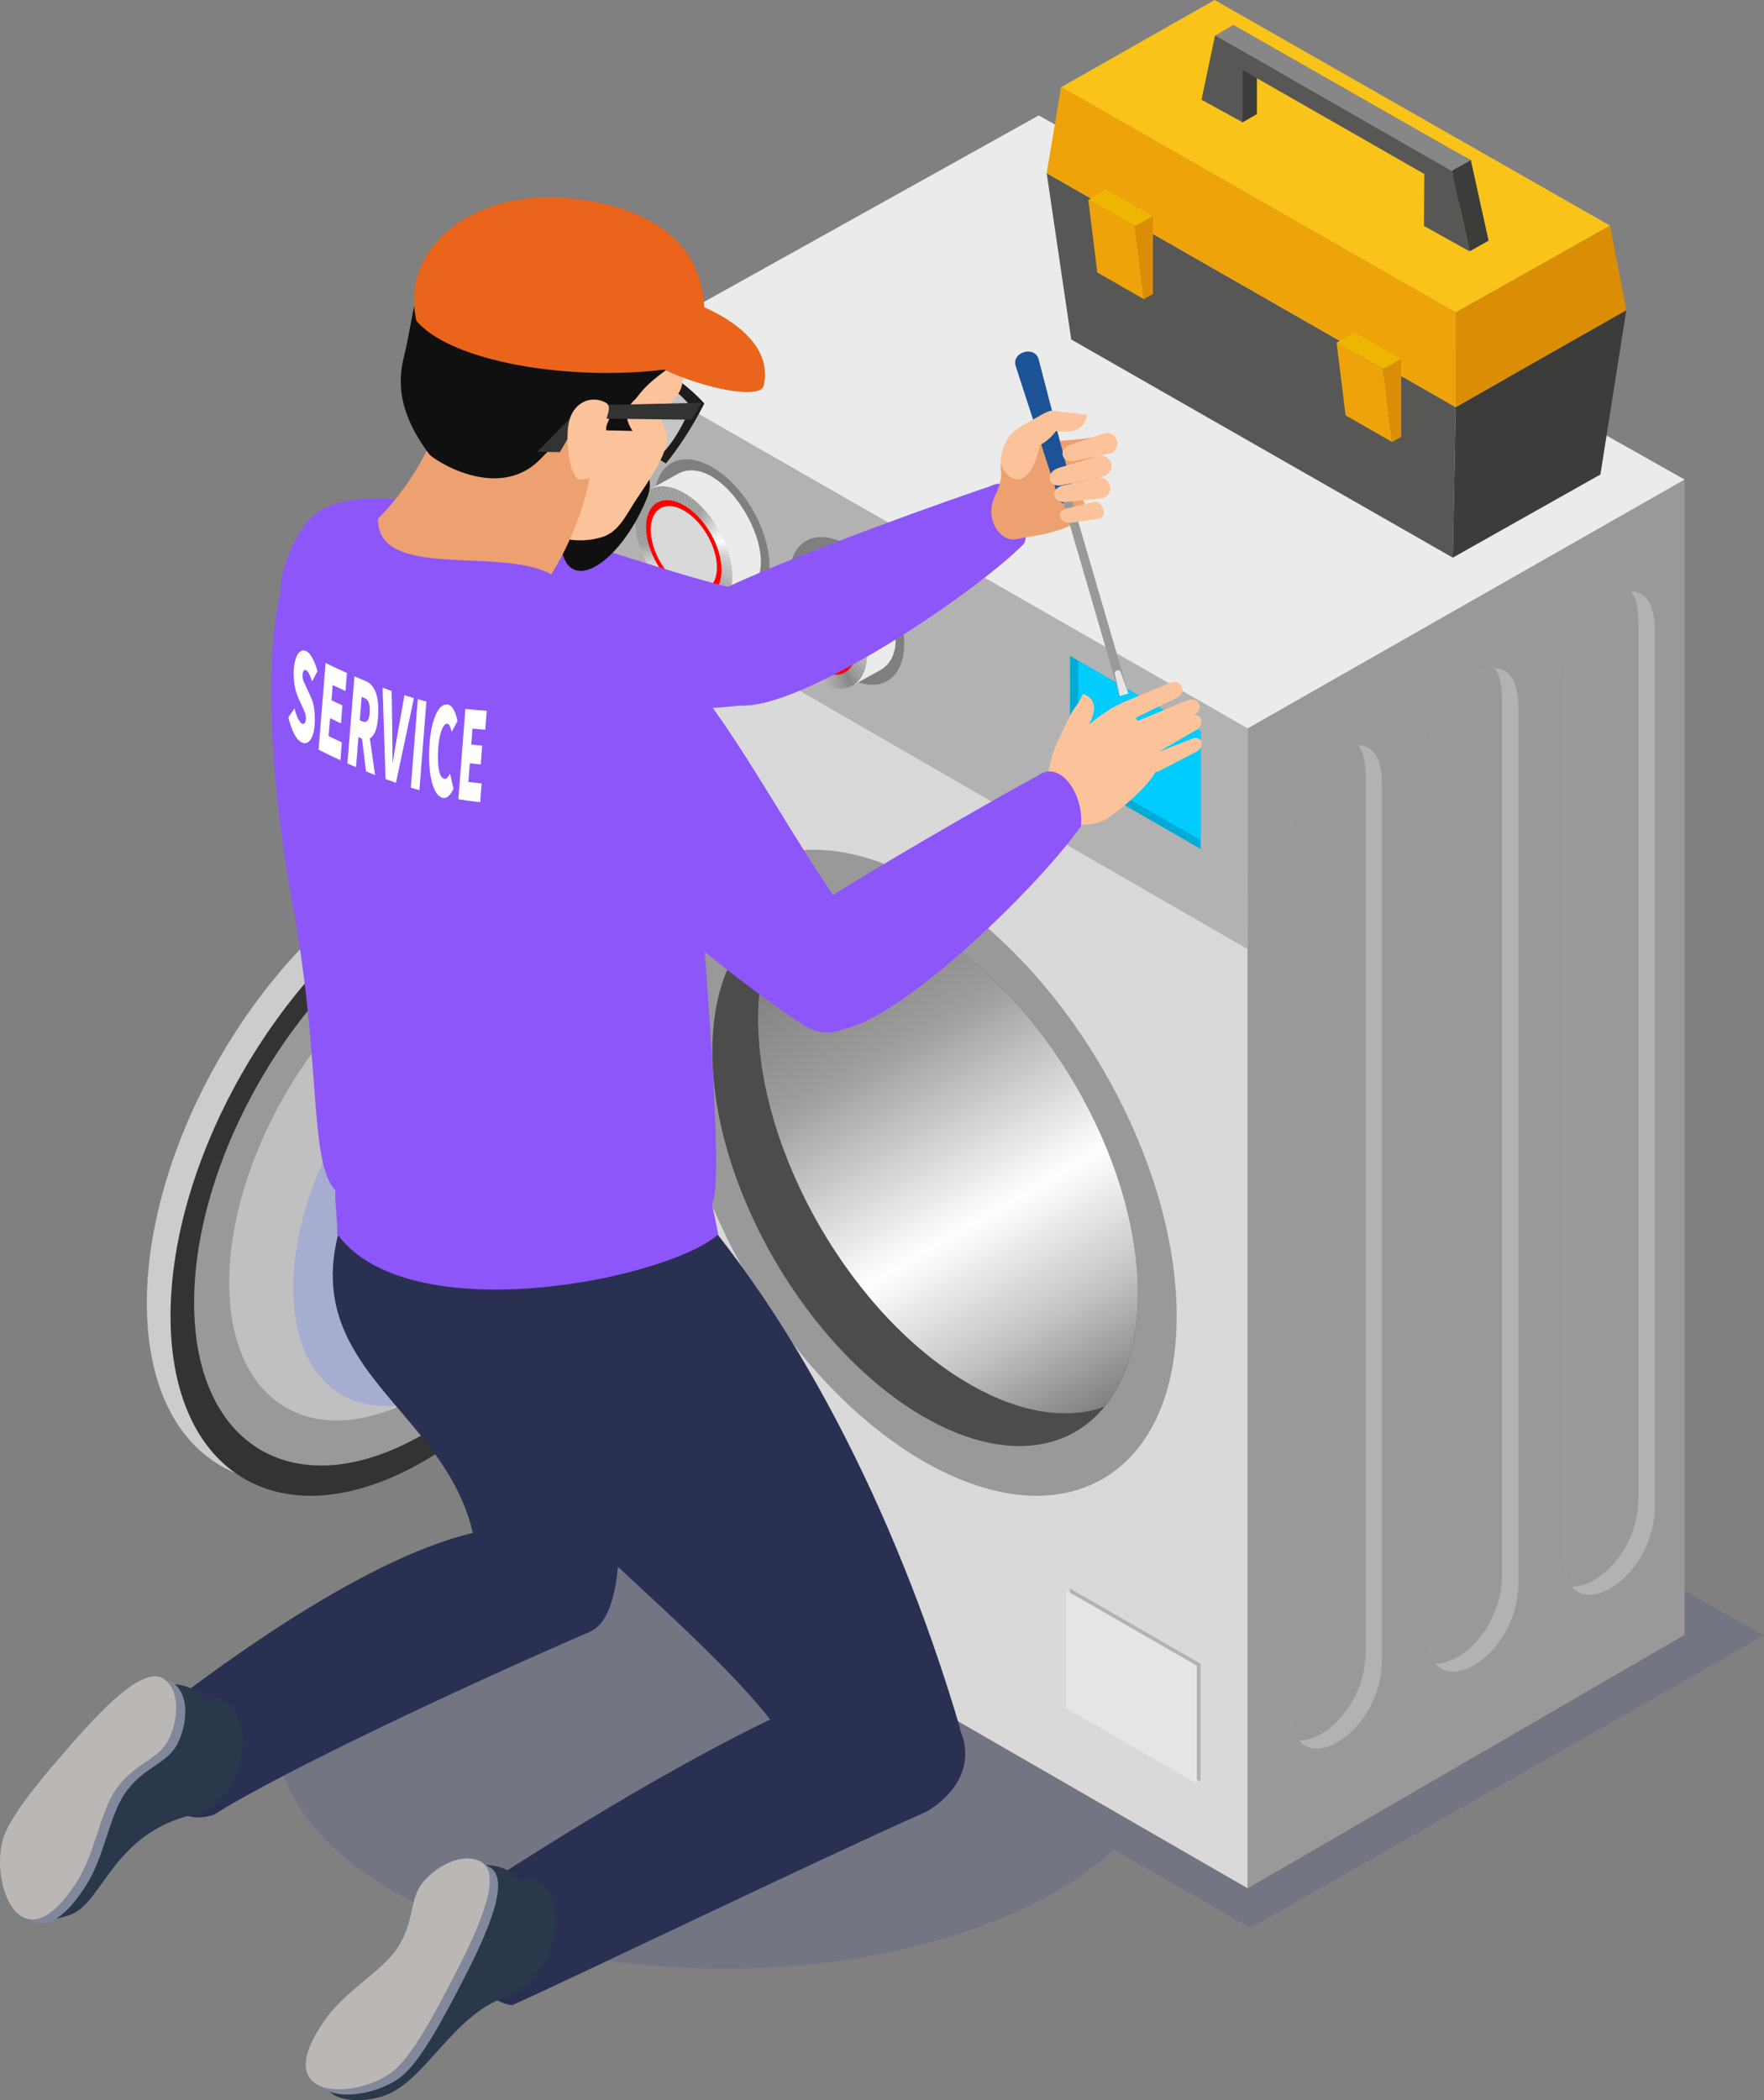 <?xml version="1.0" encoding="UTF-8"?> <svg xmlns="http://www.w3.org/2000/svg" xmlns:xlink="http://www.w3.org/1999/xlink" viewBox="0 0 2117.91 2520.49"><rect x="0" y="0" width="2117.91" height="2520.49" fill="#808080" stroke="none"/><defs><style>.cls-1{fill:#cecccc;}.cls-1,.cls-2,.cls-3,.cls-4,.cls-5,.cls-6,.cls-7,.cls-8,.cls-9,.cls-10,.cls-11,.cls-12,.cls-13,.cls-14,.cls-15,.cls-16,.cls-17,.cls-18,.cls-19,.cls-20,.cls-21,.cls-22,.cls-23,.cls-24,.cls-25,.cls-26,.cls-27,.cls-28,.cls-29,.cls-30,.cls-31,.cls-32,.cls-33,.cls-34,.cls-35,.cls-36,.cls-37,.cls-38,.cls-39,.cls-40,.cls-41,.cls-42,.cls-43,.cls-44,.cls-45,.cls-46,.cls-47,.cls-48,.cls-49,.cls-50,.cls-51,.cls-52,.cls-53,.cls-54,.cls-55,.cls-56,.cls-57,.cls-58,.cls-59,.cls-60,.cls-61,.cls-62,.cls-63,.cls-64,.cls-65,.cls-66,.cls-67,.cls-68{fill-rule:evenodd;}.cls-2{fill:#b6b6b7;}.cls-3{fill:#c4c4c5;}.cls-4{fill:#c6c6c6;}.cls-5{fill:#8d56f9;}.cls-6{fill:#575756;}.cls-7{fill:#ea651b;}.cls-8{fill:#b7b6b6;}.cls-69,.cls-10{fill:#fff;}.cls-9{fill:#aeaeae;}.cls-10,.cls-63{opacity:.5;}.cls-11{fill:url(#GradientFill_2);}.cls-12{fill:#f5f4f4;}.cls-13{fill:#e5e5e5;}.cls-14{fill:#e3e3e3;}.cls-15{fill:#c2c2c2;}.cls-16{fill:#cbcacb;}.cls-17{fill:#9d9d9c;}.cls-70{isolation:isolate;}.cls-18{fill:#8e8e8e;}.cls-19{fill:#fbfafa;}.cls-20{fill:#81889c;}.cls-21{fill:#bbb;}.cls-22{fill:#00abd6;}.cls-23{fill:#a1a1a1;}.cls-24{fill:#0cf;}.cls-25{fill:#2b374a;}.cls-26{fill:#2a3051;}.cls-71{clip-path:url(#clippath-1);}.cls-27{fill:#7f7f7f;}.cls-28{fill:#c8c7c7;}.cls-29{fill:#b2b2b2;}.cls-30{fill:#111010;}.cls-31{fill:#9f9e9f;}.cls-32{fill:#eda070;}.cls-33{fill:red;}.cls-34{fill:#f6f6f6;}.cls-35{fill:#3c3c3b;}.cls-36{fill:#d9d9d9;}.cls-37{fill:#1c5396;}.cls-38{fill:#bbb7b5;}.cls-39{fill:#efa30a;}.cls-40{fill:#cacaca;}.cls-72{clip-path:url(#clippath);}.cls-41{fill:#db8e05;}.cls-73{clip-rule:evenodd;fill:none;}.cls-42{fill:#ecebec;}.cls-43{fill:#d6d6d6;}.cls-44{fill:#fbfbfb;}.cls-45{fill:#11268e;mix-blend-mode:multiply;opacity:.12;}.cls-46{fill:#a8a8a7;}.cls-47{fill:#878787;}.cls-48{fill:#dedede;}.cls-49{fill:#333;}.cls-50{fill:#e3e2e3;}.cls-51{fill:#edb600;}.cls-52{fill:#bdbcbc;}.cls-53{fill:#a4a4a5;}.cls-54{fill:#fcc39a;}.cls-55{fill:#b0b0b0;}.cls-56{fill:#979797;}.cls-57{fill:#aaaaab;}.cls-58{fill:#d0d0d0;}.cls-59{fill:#4c4c4c;}.cls-60{fill:#f0f0f0;}.cls-61{fill:#dddada;}.cls-62{fill:#d4d3d4;}.cls-63{fill:#8d9be2;}.cls-64{fill:#999;}.cls-74{fill:#1d1d1b;}.cls-65{fill:#ebebeb;}.cls-66{fill:#f9c319;}.cls-67{fill:#ccc;}.cls-68{fill:#bebebf;}</style><linearGradient id="GradientFill_2" x1="1331.72" y1="1723.01" x2="944.72" y2="1052.71" gradientTransform="matrix(1, 0, 0, 1, 0, 0)" gradientUnits="userSpaceOnUse"><stop offset="0" stop-color="#706f6f"></stop><stop offset=".21" stop-color="#c6c6c6"></stop><stop offset=".39" stop-color="#fff"></stop><stop offset=".69" stop-color="#9d9d9c"></stop><stop offset="1" stop-color="#706f6f"></stop></linearGradient><clipPath id="clippath"><path class="cls-73" d="M820.99,591.4c32.18,18.33,58.27,63.19,58.27,100.18s-26.09,52.15-58.27,33.82c-32.16-18.32-58.24-63.18-58.24-100.19s26.08-52.13,58.24-33.81Z"></path></clipPath><clipPath id="clippath-1"><path class="cls-73" d="M982.83,684.68c32.17,18.32,58.26,63.19,58.26,100.18s-26.09,52.15-58.26,33.82c-32.16-18.32-58.25-63.18-58.25-100.19s26.09-52.13,58.25-33.81Z"></path></clipPath></defs><g class="cls-70"><g id="Layer_2"><g id="Layer_1-2"><g><path class="cls-45" d="M2117.91,1962.8l-911.01-513.43-616.02,342.98,45.65,26.15c-180.95,46.21-305.86,144.38-305.86,257.99,0,158.03,241.71,286.18,539.74,286.18,199.46,0,373.56-57.45,466.99-142.79l163.99,93.92,616.52-351Z"></path><g><polygon class="cls-36" points="723.25 430.69 1498.24 874.33 1498.28 2266.43 723.25 1819.62 723.25 430.69"></polygon><polygon class="cls-64" points="2022.57 575.66 1497.76 874.4 1497.76 2266.43 2022.57 1962.09 2022.57 575.66"></polygon><polygon class="cls-65" points="722.85 430.47 1497.86 874.32 2022.64 575.56 1247.2 138.53 722.85 430.47"></polygon><polygon class="cls-29" points="723.25 430.69 1498.24 874.33 1498.28 1139.34 723.25 692.52 723.25 430.69"></polygon><path class="cls-64" d="M1110.72,1060.16c166.81,95.02,302.05,327.59,302.05,519.33s-135.23,270.36-302.05,175.34c-166.71-94.96-301.94-327.53-301.94-519.39s135.23-270.24,301.94-175.28Z"></path><path class="cls-59" d="M1110.72,1113.63c141.14,80.39,255.55,277.17,255.55,439.39s-114.41,228.75-255.55,148.34c-141.05-80.34-255.46-277.11-255.46-439.44s114.41-228.64,255.46-148.3Z"></path><path class="cls-10" d="M506.79,1113.63c-141.14,80.39-255.55,277.17-255.55,439.39s114.41,228.75,255.55,148.34c141.05-80.34,255.46-277.11,255.46-439.44s-114.41-228.64-255.46-148.3Z"></path><path class="cls-67" d="M478.36,1044.45l-.06,.03c-166.79,95.06-301.99,327.59-301.99,519.3s135.2,270.35,301.99,175.38l.06-.03c166.71-94.96,301.93-327.53,301.93-519.4s-135.22-270.23-301.93-175.27Zm0,641.21l-.05,.02c-141.11,80.36-255.5,13.94-255.5-148.38s114.39-358.93,255.5-439.35l.05-.03c141.04-80.34,255.45-13.92,255.45,148.3s-114.41,359.1-255.45,439.44Z"></path><path class="cls-49" d="M506.81,1060.15l-.06,.03c-166.8,95.05-302,327.59-302,519.29s135.2,270.36,302,175.39l.06-.03c166.7-94.97,301.93-327.54,301.93-519.4s-135.23-270.23-301.93-175.28Zm-.02,641.2l-.04,.03c-141.11,80.35-255.51,13.94-255.51-148.38s114.4-358.94,255.51-439.36l.04-.02c141.04-80.34,255.46-13.92,255.46,148.3s-114.42,359.1-255.46,439.43Z"></path><path class="cls-64" d="M506.8,1092.7l-.05,.03c-151.16,86.14-273.7,296.88-273.7,470.63s122.54,245.02,273.7,158.95l.05-.02c151.09-86.07,273.64-296.85,273.64-470.74s-122.55-244.91-273.64-158.85Zm-.01,581.13l-.04,.02c-127.89,72.83-231.57,12.63-231.57-134.48s103.67-325.31,231.57-398.18l.04-.02c127.83-72.81,231.52-12.62,231.52,134.4s-103.7,325.46-231.52,398.27Z"></path><path class="cls-63" d="M550.83,1203.64c-109.8,62.55-198.8,215.61-198.8,341.81s89,177.95,198.8,115.41c109.72-62.5,198.73-215.57,198.73-341.85s-89.01-177.87-198.73-115.36Z"></path><path class="cls-11" d="M1326.16,1688.27c-43.88,15.81-99.7,8.46-160.52-26.18-141.05-80.33-255.45-277.11-255.45-439.43,0-58.17,14.74-104.03,40.1-135.22,43.86-15.79,99.65-8.43,160.42,26.19,141.14,80.39,255.56,277.17,255.56,439.38,0,58.21-14.74,104.07-40.12,135.27Z"></path><path class="cls-22" d="M1284.74,787.26l-.02,141.29,156.67,90.28v-141.44c-14.13-8.11-140.86-81.06-156.65-90.13Z"></path><polygon class="cls-24" points="1294.55 792.89 1294.54 923.65 1441.39 1008.27 1441.39 877.39 1294.55 792.89"></polygon><g><path class="cls-29" d="M1659.13,939.93V1992.63c0,91.56-108.85,151.67-108.85,61.18V1007.07c0-92.07,108.85-163.03,108.85-67.14Z"></path><path class="cls-64" d="M1639.52,930.11V1982.81c0,60.59-47.66,107.36-79.9,105.87-5.78-7.23-9.34-18.58-9.34-34.88V1007.07c0-61.21,48.12-113.05,80.37-112.77,5.53,7.34,8.88,18.99,8.88,35.81Z"></path></g><g><path class="cls-29" d="M1822.93,847.64V1900.35c0,91.56-108.87,151.67-108.87,61.17V914.78c0-92.07,108.87-163.02,108.87-67.14Z"></path><path class="cls-64" d="M1803.31,837.83V1890.52c0,60.59-47.66,107.36-79.9,105.88-5.78-7.23-9.35-18.59-9.35-34.89V914.78c0-61.21,48.12-113.04,80.37-112.76,5.53,7.34,8.88,18.98,8.88,35.8Z"></path></g><g><path class="cls-29" d="M1986.72,755.36V1808.06c0,91.56-108.87,151.67-108.87,61.17V822.49c0-92.07,108.87-163.02,108.87-67.13Z"></path><path class="cls-64" d="M1967.1,745.54V1798.24c0,60.59-47.66,107.37-79.91,105.88-5.78-7.23-9.34-18.59-9.34-34.88V822.49c0-61.2,48.12-113.03,80.37-112.76,5.53,7.34,8.88,18.98,8.88,35.81Z"></path></g><path class="cls-29" d="M1284.74,1906.49l-.02,141.29,156.67,90.28v-141.44c-14.13-8.12-140.86-81.06-156.65-90.13Z"></path><path class="cls-13" d="M1280.33,1908.95l-.02,141.3,156.67,90.27v-141.44c-14.13-8.11-140.86-81.06-156.65-90.13Z"></path><g><path class="cls-27" d="M854.72,560.49c38.15,21.73,69.08,74.93,69.08,118.78s-30.93,61.84-69.08,40.1c-38.13-21.72-69.06-74.91-69.06-118.79s30.93-61.81,69.06-40.09Z"></path><path class="cls-65" d="M780.03,587.44l84.16,140.52,30.75-16.9c56.18-31.78-27.76-175.31-82.73-141.45l-32.18,17.83Z"></path><g class="cls-72"><polygon class="cls-17" points="821 658.41 776.05 574.44 770.77 577.5 821 658.41"></polygon><polygon class="cls-47" points="821 658.41 865.95 742.37 871.24 739.32 821 658.41"></polygon><polygon class="cls-17" points="821 658.41 770.77 577.5 765.68 580.88 821 658.41"></polygon><polygon class="cls-18" points="821 658.41 871.24 739.32 876.32 735.93 821 658.41"></polygon><polygon class="cls-17" points="821 658.41 765.68 580.88 760.83 584.59 821 658.41"></polygon><polygon class="cls-56" points="821 658.41 876.32 735.93 881.17 732.23 821 658.41"></polygon><polygon class="cls-17" points="821 658.41 760.83 584.59 756.23 588.6 821 658.41"></polygon><polygon class="cls-31" points="821 658.41 881.17 732.23 885.78 728.22 821 658.41"></polygon><polygon class="cls-17" points="821 658.41 756.23 588.6 751.89 592.89 821 658.41"></polygon><polygon class="cls-53" points="821 658.41 885.78 728.22 890.11 723.93 821 658.41"></polygon><polygon class="cls-17" points="821 658.41 751.89 592.89 747.83 597.45 821 658.41"></polygon><polygon class="cls-57" points="821 658.41 890.11 723.93 894.17 719.36 821 658.41"></polygon><polygon class="cls-17" points="821 658.41 747.83 597.45 744.08 602.26 821 658.41"></polygon><polygon class="cls-55" points="821 658.41 894.17 719.36 897.92 714.55 821 658.41"></polygon><polygon class="cls-17" points="821 658.41 744.08 602.26 740.64 607.31 821 658.41"></polygon><polygon class="cls-2" points="821 658.41 897.92 714.55 901.37 709.51 821 658.41"></polygon><polygon class="cls-17" points="821 658.41 740.64 607.31 737.53 612.56 821 658.41"></polygon><polygon class="cls-21" points="821 658.41 901.37 709.51 904.48 704.25 821 658.41"></polygon><polygon class="cls-17" points="821 658.41 737.53 612.56 734.76 618.01 821 658.41"></polygon><polygon class="cls-68" points="821 658.41 904.48 704.25 907.24 698.81 821 658.41"></polygon><polygon class="cls-17" points="821 658.41 734.76 618.01 732.35 623.61 821 658.41"></polygon><polygon class="cls-3" points="821 658.41 907.24 698.81 909.66 693.2 821 658.41"></polygon><polygon class="cls-17" points="821 658.41 732.35 623.61 730.3 629.37 821 658.41"></polygon><polygon class="cls-28" points="821 658.41 909.66 693.2 911.7 687.45 821 658.41"></polygon><polygon class="cls-17" points="821 658.41 730.3 629.37 728.63 635.24 821 658.41"></polygon><polygon class="cls-16" points="821 658.41 911.7 687.45 913.38 681.58 821 658.41"></polygon><polygon class="cls-17" points="821 658.41 728.63 635.24 727.34 641.2 821 658.41"></polygon><polygon class="cls-1" points="821 658.41 913.38 681.58 914.67 675.61 821 658.41"></polygon><polygon class="cls-17" points="821 658.41 727.34 641.2 726.42 647.24 821 658.41"></polygon><polygon class="cls-62" points="821 658.41 914.67 675.61 915.58 669.57 821 658.41"></polygon><polygon class="cls-23" points="821 658.41 726.42 647.24 725.9 653.32 821 658.41"></polygon><polygon class="cls-61" points="821 658.41 915.58 669.57 916.11 663.49 821 658.41"></polygon><polygon class="cls-46" points="821 658.41 725.9 653.32 725.77 659.42 821 658.41"></polygon><polygon class="cls-50" points="821 658.41 916.11 663.49 916.23 657.4 821 658.41"></polygon><polygon class="cls-9" points="821 658.41 725.77 659.42 726.04 665.52 821 658.41"></polygon><polygon class="cls-42" points="821 658.41 916.23 657.4 915.97 651.29 821 658.41"></polygon><polygon class="cls-8" points="821 658.41 726.04 665.52 726.69 671.59 821 658.41"></polygon><polygon class="cls-12" points="821 658.41 915.97 651.29 915.32 645.23 821 658.41"></polygon><polygon class="cls-52" points="821 658.41 726.69 671.59 727.72 677.61 821 658.41"></polygon><polygon class="cls-19" points="821 658.41 915.32 645.23 914.29 639.21 821 658.41"></polygon><polygon class="cls-15" points="821 658.41 727.72 677.61 729.15 683.54 821 658.41"></polygon><polygon class="cls-44" points="821 658.41 914.29 639.21 912.86 633.27 821 658.41"></polygon><polygon class="cls-40" points="821 658.41 729.15 683.54 730.94 689.38 821 658.41"></polygon><polygon class="cls-34" points="821 658.41 912.86 633.27 911.06 627.43 821 658.41"></polygon><polygon class="cls-58" points="821 658.41 730.94 689.38 733.12 695.08 821 658.41"></polygon><polygon class="cls-60" points="821 658.41 911.06 627.43 908.89 621.73 821 658.41"></polygon><polygon class="cls-43" points="821 658.41 733.12 695.08 735.64 700.64 821 658.41"></polygon><polygon class="cls-65" points="821 658.41 908.89 621.73 906.36 616.18 821 658.41"></polygon><polygon class="cls-48" points="821 658.41 735.64 700.64 738.52 706.02 821 658.41"></polygon><polygon class="cls-14" points="821 658.41 906.36 616.18 903.48 610.79 821 658.41"></polygon><polygon class="cls-14" points="821 658.41 738.52 706.02 741.75 711.21 821 658.41"></polygon><polygon class="cls-48" points="821 658.41 903.48 610.79 900.26 605.61 821 658.41"></polygon><polygon class="cls-65" points="821 658.41 741.75 711.21 745.29 716.18 821 658.41"></polygon><polygon class="cls-43" points="821 658.41 900.26 605.61 896.71 600.63 821 658.41"></polygon><polygon class="cls-60" points="821 658.41 745.29 716.18 749.15 720.91 821 658.41"></polygon><polygon class="cls-58" points="821 658.41 896.71 600.63 892.86 595.9 821 658.41"></polygon><polygon class="cls-34" points="821 658.41 749.15 720.91 753.3 725.39 821 658.41"></polygon><polygon class="cls-40" points="821 658.41 892.86 595.9 888.71 591.43 821 658.41"></polygon><polygon class="cls-44" points="821 658.41 753.3 725.39 757.73 729.59 821 658.41"></polygon><polygon class="cls-15" points="821 658.41 888.71 591.43 884.28 587.22 821 658.41"></polygon><polygon class="cls-19" points="821 658.41 757.73 729.59 762.42 733.49 821 658.41"></polygon><polygon class="cls-52" points="821 658.41 884.28 587.22 879.59 583.32 821 658.41"></polygon><polygon class="cls-12" points="821 658.41 762.42 733.49 767.35 737.09 821 658.41"></polygon><polygon class="cls-8" points="821 658.41 879.59 583.32 874.65 579.72 821 658.41"></polygon><polygon class="cls-42" points="821 658.41 767.35 737.09 772.51 740.37 821 658.41"></polygon><polygon class="cls-9" points="821 658.41 874.65 579.72 869.5 576.45 821 658.41"></polygon><polygon class="cls-50" points="821 658.41 772.51 740.37 777.86 743.31 821 658.41"></polygon><polygon class="cls-46" points="821 658.41 869.5 576.45 864.15 573.5 821 658.41"></polygon><polygon class="cls-61" points="821 658.41 777.86 743.31 783.38 745.9 821 658.41"></polygon><polygon class="cls-23" points="821 658.41 864.15 573.5 858.62 570.92 821 658.41"></polygon><polygon class="cls-62" points="821 658.41 783.38 745.9 789.07 748.13 821 658.41"></polygon><polygon class="cls-17" points="821 658.41 858.62 570.92 852.94 568.69 821 658.41"></polygon><polygon class="cls-1" points="821 658.41 789.07 748.13 794.88 749.99 821 658.41"></polygon><polygon class="cls-17" points="821 658.41 852.94 568.69 847.12 566.82 821 658.41"></polygon><polygon class="cls-16" points="821 658.41 794.88 749.99 800.8 751.47 821 658.41"></polygon><polygon class="cls-17" points="821 658.41 847.12 566.82 841.2 565.34 821 658.41"></polygon><polygon class="cls-28" points="821 658.41 800.8 751.47 806.81 752.58 821 658.41"></polygon><polygon class="cls-17" points="821 658.41 841.2 565.34 835.2 564.24 821 658.41"></polygon><polygon class="cls-3" points="821 658.41 806.81 752.58 812.87 753.29 821 658.41"></polygon><polygon class="cls-17" points="821 658.41 835.2 564.24 829.14 563.52 821 658.41"></polygon><polygon class="cls-68" points="821 658.41 812.87 753.29 818.96 753.63 821 658.41"></polygon><polygon class="cls-17" points="821 658.41 829.14 563.52 823.04 563.19 821 658.41"></polygon><polygon class="cls-21" points="821 658.41 818.96 753.63 825.07 753.56 821 658.41"></polygon><polygon class="cls-17" points="821 658.41 823.04 563.19 816.94 563.26 821 658.41"></polygon><polygon class="cls-2" points="821 658.41 825.07 753.56 831.16 753.1 821 658.41"></polygon><polygon class="cls-17" points="821 658.41 816.94 563.26 810.85 563.71 821 658.41"></polygon><polygon class="cls-55" points="821 658.41 831.16 753.1 837.2 752.25 821 658.41"></polygon><polygon class="cls-17" points="821 658.41 810.85 563.71 804.8 564.56 821 658.41"></polygon><polygon class="cls-57" points="821 658.41 837.2 752.25 843.19 751.02 821 658.41"></polygon><polygon class="cls-17" points="821 658.41 804.8 564.56 798.82 565.79 821 658.41"></polygon><polygon class="cls-53" points="821 658.41 843.19 751.02 849.07 749.41 821 658.41"></polygon><polygon class="cls-17" points="821 658.41 798.82 565.79 792.93 567.4 821 658.41"></polygon><polygon class="cls-31" points="821 658.41 849.07 749.41 854.85 747.42 821 658.41"></polygon><polygon class="cls-17" points="821 658.41 792.93 567.4 787.16 569.39 821 658.41"></polygon><polygon class="cls-56" points="821 658.41 854.85 747.42 860.48 745.08 821 658.41"></polygon><polygon class="cls-17" points="821 658.41 787.16 569.39 781.53 571.74 821 658.41"></polygon><polygon class="cls-18" points="821 658.41 860.48 745.08 865.95 742.37 821 658.41"></polygon><polygon class="cls-17" points="821 658.41 781.53 571.74 776.05 574.44 821 658.41"></polygon></g><path class="cls-33" d="M821,606.34c25,14.24,45.28,49.11,45.28,77.85s-20.27,40.53-45.28,26.29c-25-14.24-45.27-49.1-45.27-77.87s20.27-40.51,45.27-26.27Z"></path><path class="cls-36" d="M821,612.69c21.96,12.5,39.75,43.12,39.75,68.36s-17.8,35.59-39.75,23.08c-21.95-12.5-39.75-43.11-39.75-68.37s17.8-35.58,39.75-23.08Z"></path></g><g><path class="cls-27" d="M1016.55,653.76c38.16,21.73,69.09,74.93,69.09,118.77s-30.93,61.84-69.09,40.11c-38.13-21.72-69.05-74.91-69.05-118.79s30.92-61.82,69.05-40.09Z"></path><path class="cls-65" d="M941.86,680.72l84.16,140.52,30.76-16.9c56.18-31.78-27.77-175.31-82.73-141.45l-32.19,17.83Z"></path><g class="cls-71"><polygon class="cls-17" points="982.84 751.68 937.9 667.72 932.6 670.77 982.84 751.68"></polygon><polygon class="cls-47" points="982.84 751.68 1027.78 835.65 1033.07 832.59 982.84 751.68"></polygon><polygon class="cls-17" points="982.84 751.68 932.6 670.77 927.53 674.16 982.84 751.68"></polygon><polygon class="cls-18" points="982.84 751.68 1033.07 832.59 1038.15 829.21 982.84 751.68"></polygon><polygon class="cls-17" points="982.84 751.68 927.53 674.16 922.67 677.86 982.84 751.68"></polygon><polygon class="cls-56" points="982.84 751.68 1038.15 829.21 1043 825.5 982.84 751.68"></polygon><polygon class="cls-17" points="982.84 751.68 922.67 677.86 918.06 681.86 982.84 751.68"></polygon><polygon class="cls-31" points="982.84 751.68 1043 825.5 1047.61 821.5 982.84 751.68"></polygon><polygon class="cls-17" points="982.84 751.68 918.06 681.86 913.73 686.16 982.84 751.68"></polygon><polygon class="cls-53" points="982.84 751.68 1047.61 821.5 1051.95 817.2 982.84 751.68"></polygon><polygon class="cls-17" points="982.84 751.68 913.73 686.16 909.67 690.73 982.84 751.68"></polygon><polygon class="cls-57" points="982.84 751.68 1051.95 817.2 1056.01 812.64 982.84 751.68"></polygon><polygon class="cls-17" points="982.84 751.68 909.67 690.73 905.91 695.54 982.84 751.68"></polygon><polygon class="cls-55" points="982.84 751.68 1056.01 812.64 1059.76 807.83 982.84 751.68"></polygon><polygon class="cls-17" points="982.84 751.68 905.91 695.54 902.47 700.58 982.84 751.68"></polygon><polygon class="cls-2" points="982.84 751.68 1059.76 807.83 1063.2 802.78 982.84 751.68"></polygon><polygon class="cls-17" points="982.84 751.68 902.47 700.58 899.36 705.83 982.84 751.68"></polygon><polygon class="cls-21" points="982.84 751.68 1063.2 802.78 1066.31 797.53 982.84 751.68"></polygon><polygon class="cls-17" points="982.84 751.68 899.36 705.83 896.6 711.28 982.84 751.68"></polygon><polygon class="cls-68" points="982.84 751.68 1066.31 797.53 1069.08 792.08 982.84 751.68"></polygon><polygon class="cls-17" points="982.84 751.68 896.6 711.28 894.19 716.88 982.84 751.68"></polygon><polygon class="cls-3" points="982.84 751.68 1069.08 792.08 1071.48 786.48 982.84 751.68"></polygon><polygon class="cls-17" points="982.84 751.68 894.19 716.88 892.14 722.63 982.84 751.68"></polygon><polygon class="cls-28" points="982.84 751.68 1071.48 786.48 1073.54 780.73 982.84 751.68"></polygon><polygon class="cls-17" points="982.84 751.68 892.14 722.63 890.46 728.5 982.84 751.68"></polygon><polygon class="cls-16" points="982.84 751.68 1073.54 780.73 1075.21 774.86 982.84 751.68"></polygon><polygon class="cls-17" points="982.84 751.68 890.46 728.5 889.17 734.47 982.84 751.68"></polygon><polygon class="cls-1" points="982.84 751.68 1075.21 774.86 1076.5 768.89 982.84 751.68"></polygon><polygon class="cls-17" points="982.84 751.68 889.17 734.47 888.26 740.51 982.84 751.68"></polygon><polygon class="cls-62" points="982.84 751.68 1076.5 768.89 1077.42 762.85 982.84 751.68"></polygon><polygon class="cls-23" points="982.84 751.68 888.26 740.51 887.73 746.6 982.84 751.68"></polygon><polygon class="cls-61" points="982.84 751.68 1077.42 762.85 1077.94 756.77 982.84 751.68"></polygon><polygon class="cls-46" points="982.84 751.68 887.73 746.6 887.61 752.69 982.84 751.68"></polygon><polygon class="cls-50" points="982.84 751.68 1077.94 756.77 1078.07 750.67 982.84 751.68"></polygon><polygon class="cls-9" points="982.84 751.68 887.61 752.69 887.87 758.79 982.84 751.68"></polygon><polygon class="cls-42" points="982.84 751.68 1078.07 750.67 1077.8 744.58 982.84 751.68"></polygon><polygon class="cls-8" points="982.84 751.68 887.87 758.79 888.52 764.86 982.84 751.68"></polygon><polygon class="cls-12" points="982.84 751.68 1077.8 744.58 1077.15 738.51 982.84 751.68"></polygon><polygon class="cls-52" points="982.84 751.68 888.52 764.86 889.55 770.87 982.84 751.68"></polygon><polygon class="cls-19" points="982.84 751.68 1077.15 738.51 1076.12 732.49 982.84 751.68"></polygon><polygon class="cls-15" points="982.84 751.68 889.55 770.87 890.97 776.82 982.84 751.68"></polygon><polygon class="cls-44" points="982.84 751.68 1076.12 732.49 1074.7 726.55 982.84 751.68"></polygon><polygon class="cls-40" points="982.84 751.68 890.97 776.82 892.78 782.64 982.84 751.68"></polygon><polygon class="cls-34" points="982.84 751.68 1074.7 726.55 1072.9 720.72 982.84 751.68"></polygon><polygon class="cls-58" points="982.84 751.68 892.78 782.64 894.94 788.36 982.84 751.68"></polygon><polygon class="cls-60" points="982.84 751.68 1072.9 720.72 1070.73 715.01 982.84 751.68"></polygon><polygon class="cls-43" points="982.84 751.68 894.94 788.36 897.48 793.91 982.84 751.68"></polygon><polygon class="cls-65" points="982.84 751.68 1070.73 715.01 1068.2 709.45 982.84 751.68"></polygon><polygon class="cls-48" points="982.84 751.68 897.48 793.91 900.35 799.29 982.84 751.68"></polygon><polygon class="cls-14" points="982.84 751.68 1068.2 709.45 1065.32 704.07 982.84 751.68"></polygon><polygon class="cls-14" points="982.84 751.68 900.35 799.29 903.58 804.48 982.84 751.68"></polygon><polygon class="cls-48" points="982.84 751.68 1065.32 704.07 1062.09 698.88 982.84 751.68"></polygon><polygon class="cls-65" points="982.84 751.68 903.58 804.48 907.12 809.44 982.84 751.68"></polygon><polygon class="cls-43" points="982.84 751.68 1062.09 698.88 1058.55 693.92 982.84 751.68"></polygon><polygon class="cls-60" points="982.84 751.68 907.12 809.44 910.98 814.19 982.84 751.68"></polygon><polygon class="cls-58" points="982.84 751.68 1058.55 693.92 1054.69 689.18 982.84 751.68"></polygon><polygon class="cls-34" points="982.84 751.68 910.98 814.19 915.14 818.66 982.84 751.68"></polygon><polygon class="cls-40" points="982.84 751.68 1054.69 689.18 1050.54 684.7 982.84 751.68"></polygon><polygon class="cls-44" points="982.84 751.68 915.14 818.66 919.56 822.85 982.84 751.68"></polygon><polygon class="cls-15" points="982.84 751.68 1050.54 684.7 1046.11 680.51 982.84 751.68"></polygon><polygon class="cls-19" points="982.84 751.68 919.56 822.85 924.26 826.77 982.84 751.68"></polygon><polygon class="cls-52" points="982.84 751.68 1046.11 680.51 1041.42 676.6 982.84 751.68"></polygon><polygon class="cls-12" points="982.84 751.68 924.26 826.77 929.19 830.37 982.84 751.68"></polygon><polygon class="cls-8" points="982.84 751.68 1041.42 676.6 1036.49 673 982.84 751.68"></polygon><polygon class="cls-42" points="982.84 751.68 929.19 830.37 934.34 833.64 982.84 751.68"></polygon><polygon class="cls-9" points="982.84 751.68 1036.49 673 1031.34 669.72 982.84 751.68"></polygon><polygon class="cls-50" points="982.84 751.68 934.34 833.64 939.69 836.59 982.84 751.68"></polygon><polygon class="cls-46" points="982.84 751.68 1031.34 669.72 1025.98 666.78 982.84 751.68"></polygon><polygon class="cls-61" points="982.84 751.68 939.69 836.59 945.22 839.18 982.84 751.68"></polygon><polygon class="cls-23" points="982.84 751.68 1025.98 666.78 1020.46 664.19 982.84 751.68"></polygon><polygon class="cls-62" points="982.84 751.68 945.22 839.18 950.9 841.4 982.84 751.68"></polygon><polygon class="cls-17" points="982.84 751.68 1020.46 664.19 1014.77 661.96 982.84 751.68"></polygon><polygon class="cls-1" points="982.84 751.68 950.9 841.4 956.72 843.26 982.84 751.68"></polygon><polygon class="cls-17" points="982.84 751.68 1014.77 661.96 1008.96 660.1 982.84 751.68"></polygon><polygon class="cls-16" points="982.84 751.68 956.72 843.26 962.64 844.75 982.84 751.68"></polygon><polygon class="cls-17" points="982.84 751.68 1008.96 660.1 1003.04 658.61 982.84 751.68"></polygon><polygon class="cls-28" points="982.84 751.68 962.64 844.75 968.64 845.86 982.84 751.68"></polygon><polygon class="cls-17" points="982.84 751.68 1003.04 658.61 997.03 657.51 982.84 751.68"></polygon><polygon class="cls-3" points="982.84 751.68 968.64 845.86 974.7 846.57 982.84 751.68"></polygon><polygon class="cls-17" points="982.84 751.68 997.03 657.51 990.97 656.8 982.84 751.68"></polygon><polygon class="cls-68" points="982.84 751.68 974.7 846.57 980.8 846.9 982.84 751.68"></polygon><polygon class="cls-17" points="982.84 751.68 990.97 656.8 984.88 656.47 982.84 751.68"></polygon><polygon class="cls-21" points="982.84 751.68 980.8 846.9 986.9 846.84 982.84 751.68"></polygon><polygon class="cls-17" points="982.84 751.68 984.88 656.47 978.78 656.53 982.84 751.68"></polygon><polygon class="cls-2" points="982.84 751.68 986.9 846.84 992.98 846.38 982.84 751.68"></polygon><polygon class="cls-17" points="982.84 751.68 978.78 656.53 972.69 656.99 982.84 751.68"></polygon><polygon class="cls-55" points="982.84 751.68 992.98 846.38 999.03 845.53 982.84 751.68"></polygon><polygon class="cls-17" points="982.84 751.68 972.69 656.99 966.64 657.83 982.84 751.68"></polygon><polygon class="cls-57" points="982.84 751.68 999.03 845.53 1005.01 844.3 982.84 751.68"></polygon><polygon class="cls-17" points="982.84 751.68 966.64 657.83 960.66 659.07 982.84 751.68"></polygon><polygon class="cls-53" points="982.84 751.68 1005.01 844.3 1010.9 842.69 982.84 751.68"></polygon><polygon class="cls-17" points="982.84 751.68 960.66 659.07 954.77 660.68 982.84 751.68"></polygon><polygon class="cls-31" points="982.84 751.68 1010.9 842.69 1016.67 840.71 982.84 751.68"></polygon><polygon class="cls-17" points="982.84 751.68 954.77 660.68 949 662.66 982.84 751.68"></polygon><polygon class="cls-56" points="982.84 751.68 1016.67 840.71 1022.31 838.35 982.84 751.68"></polygon><polygon class="cls-17" points="982.84 751.68 949 662.66 943.36 665.02 982.84 751.68"></polygon><polygon class="cls-18" points="982.84 751.68 1022.31 838.35 1027.78 835.65 982.84 751.68"></polygon><polygon class="cls-17" points="982.84 751.68 943.36 665.02 937.9 667.72 982.84 751.68"></polygon></g><path class="cls-33" d="M982.83,699.61c25,14.25,45.28,49.11,45.28,77.86s-20.27,40.53-45.28,26.28c-24.99-14.23-45.26-49.1-45.26-77.86s20.27-40.51,45.26-26.27Z"></path><path class="cls-36" d="M982.83,705.96c21.96,12.5,39.76,43.12,39.76,68.36s-17.8,35.58-39.76,23.08c-21.94-12.5-39.75-43.11-39.75-68.37s17.8-35.57,39.75-23.07Z"></path></g></g><g><path class="cls-26" d="M707.72,1958.62c64.46-26.47,30.07-269.94-2.05-492.12-62.59-19.31-155.57-83.82-274.84-49.69-116.25,232.02,127.64,264.82,141.67,455.46,25.29,38.89,71.98,112.3,135.21,86.35Z"></path><path class="cls-26" d="M191.8,2054.19c-32.82,24.63-8.72,148.51,65.09,123.73,83.56-52.9,310.12-158.56,450.83-219.31,13.03-25.58-14.11-153.43-139.16-119.08-143.16,33.49-333.56,182.26-376.76,214.66Z"></path><path class="cls-26" d="M1152.71,2074.4c-65.72-223.73-182.33-482.47-353.92-666.44-64.27,18.12-185.19,42.99-264.61,29.05-155.35,254.15,367.97,505.26,439.56,709.47,45.6,20.27,160.74-1.03,178.97-72.09Z"></path><path class="cls-26" d="M587.96,2258.15c-27.57,61.35-28.24,141.33,27.03,148.38,75.27-33.73,360.97-171.66,497.71-232.46,102.06-61.51,19.96-181.77-100.34-148.48-155.99,58.67-379.69,204.29-424.39,232.56Z"></path><g><path class="cls-25" d="M607.07,2396.64c-63.14,22.09-94.69,98.09-143,117.43-22.62,9.05-56.03,9.13-67.97-3.62-19.98-21.32,2.92-46.61,17.64-71.17,15.81-26.38,45.66-37.99,74.83-78.94,16.05-22.51,55.99-102.51,75.71-115.53,19.78-13.07,46.05-3.67,57.49,9.93,6.54,10.62,9.5-4,18.78-.19,47.96,19.71,28.38,120.46-33.48,142.1Z"></path><path class="cls-20" d="M486.57,2488.06c-39.97,38.37-161.01,45.14-84.54-60.07,24.07-33.11,66.4-55.75,85.06-83.69,19.88-29.76,14.47-53.96,27.78-75,10.59-16.73,47.06-42.92,72.96-28.44,24.97,13.97,.21,73.43-30.53,133.13-23.63,45.88-48.54,92.77-70.73,114.07Z"></path><path class="cls-38" d="M476.48,2481.8c-39.96,38.36-161.01,45.13-84.54-60.07,24.08-33.11,66.41-55.75,85.06-83.69,19.89-29.76,14.48-53.96,27.79-75,10.58-16.73,47.06-42.93,72.96-28.45,24.96,13.98,.2,73.43-30.54,133.13-23.63,45.89-48.54,92.77-70.73,114.08Z"></path></g><g><path class="cls-25" d="M232.47,2177.59c-95.33,22.08-108.77,103.47-145.68,119.44-22.37,9.69-56.03,9.13-67.97-3.63-19.98-21.31,2.92-46.6,17.64-71.17,15.81-26.38,45.66-37.99,74.83-78.93,16.05-22.51,55.98-102.51,75.71-115.53,19.78-13.07,46.05-3.67,57.49,9.93,6.54,10.62,9.5-4,18.78-.19,47.97,19.71,33.07,125.28-30.8,140.08Z"></path><path class="cls-20" d="M16.61,2205.87c-20.9,51.3,17.52,166.29,87.05,56.38,21.88-34.59,27.29-82.3,46.36-109.96,20.31-29.46,44.8-33.37,59.44-53.51,11.63-16.02,22.51-59.59-.51-78.31-22.21-18.04-68.32,26.93-112.44,77.54-33.92,38.91-68.29,79.38-79.89,107.86Z"></path><path class="cls-38" d="M5.69,2201.29c-20.89,51.3,17.51,166.29,87.04,56.38,21.89-34.6,27.29-82.3,46.36-109.96,20.31-29.46,44.8-33.37,59.44-53.51,11.64-16.02,22.51-59.59-.51-78.3-22.2-18.05-68.32,26.92-112.44,77.54-33.91,38.9-68.29,79.37-79.89,107.85Z"></path></g><path class="cls-5" d="M364.02,632.57c-158.43,243.92,429.86,225.91,523.98,214.24,66.36-13.57,65.57-120.03-14.14-142.51-164.56-40.71-448.58-166.04-509.84-71.73Z"></path><path class="cls-5" d="M879.83,845.58c66.69,16.9,286.71-129.41,350.16-193.57,10.57-36.72-11.15-84.1-41.22-68.39-33.43,10.92-224.46,78.24-314.91,120.65-45.19,38.36-38.45,102.3,5.97,141.3Z"></path><path class="cls-5" d="M862.38,1481.52c-63.06,54.98-373.12,116.65-457.72-.85,.98-13.68-2.99-38.47-2.01-52.16,95.87,69.68,345.4,76.16,452.16,15.78,2.53,12.4,5.05,24.82,7.57,37.22Z"></path><path class="cls-5" d="M671.22,693.58c11.51,3.18,81.13,36.32,131.92,101.95,37.13,48.36,35.12,156.37,33.63,170.63-4.62,45.95,37.12,452.53,18.03,478.13-21.8,68.14-354.3,66.75-452.15-15.78-32.58-34.83-16.02-158.12-53.04-352.58-9.78-51.34-55.21-332.29,12.31-426.18,15.53-21.64,68.28-44.23,92.3-41.44,85.86,9.74,202.7,81.33,216.99,85.27Z"></path><path class="cls-5" d="M706,749.08c-275.71,92.68,182.03,434.42,263.04,483.75,60.43,30.61,105.08-56.47,56.6-123.61-103.65-134.15-213.03-395.98-319.64-360.14Z"></path><g><polygon class="cls-4" points="839.29 483.12 800.1 549.54 740.13 512.09 782.53 444.43 839.29 483.12"></polygon><path class="cls-74" d="M829.57,487.8c-8.72,20.41-18.72,38.95-31.5,53.39l-9.07-5.66v14.15l10.49,6.54c14.19-17.24,32.05-43.9,46.12-71.99-20.03-22-38.38-33.21-56.61-43.59v14.75c12.12,6.46,24.41,13.45,40.57,32.41Zm-40.57,47.73l-40.58-25.35c11.97-19.1,23.94-38.19,35.9-57.28l4.68,2.5v-14.75l-8.25-4.68c-16.29,26.02-32.6,52.02-48.9,78.03l57.14,35.69v-14.15Z"></path><path class="cls-30" d="M770.95,557.96c13.37,14.87,9.37,30.89,6.07,39.14-34.25,85.38-108.38,129.31-104.44,35.2,1.69-40.32-13.51-80.67,30.79-93.98,33.5-10.06,64.05,18.44,67.58,19.64Z"></path><path class="cls-54" d="M817.84,382.04c1.4,21.65,4.22,43.78,2.53,65.38-1.2,15.09-1.05,19.73-10.35,30.71-14.25,16.9-20.52,19.43-10.78,39.4,9.5,19.45-23.36,63.54-36.92,84.41-10.71,16.46-19.87,36.74-39.42,42.63-48.72,14.78-89.45-15.02-125.95-41.8-36.22-26.38-84.76-153.08-87.2-190.47,11.58-71.71,47.19-126.08,174.81-133.57,55.4-3.26,129.81,49.06,133.29,103.31Z"></path><path class="cls-32" d="M710.06,559.21s-5.41,61.03-48.22,130.24c-59.9-34.14-208.88,8.01-207.95-66.75,17.89-19,68.87-72.37,88.54-169.52,6.18-30.55,188.57,19.78,167.63,106.04Z"></path><path class="cls-30" d="M765.44,475.98c-5.44,7.48-22.33,16.01-6.04,41.19l-31.48-.68c-1.24-9.14,6.9-13.17,1.88-19.54-15.06-19.15-49.3,22.4-81.85,54.89-50.99,50.92-128.24-.68-132.78-6.87-23.84-32.46-42.11-69.58-30.26-116.55,13.75-54.57,13.12-119.88,65.41-154.76,90.1-60.11,218.75-45.71,276.61,87.74,29.81,68.73-30.12,71.5-61.49,114.58Z"></path><polygon class="cls-49" points="699.5 486.64 842.37 483.38 830.38 503.73 696.1 502.1 672.15 542.65 645.21 542.23 699.5 486.64"></polygon><path class="cls-54" d="M682.49,509.49c-3.92,25.56,2.71,64.94,13.78,66.03,29.43-1.37,21.88-22.97,25.86-48.51,3.83-25.54,14.63-38.62,4.97-43.87-18.25-9.74-40.64,.72-44.6,26.35Z"></path></g><g><path class="cls-7" d="M826.94,361.4c-40.24-13.9-108.14-31.85-137.92-26.72,60.88,23.42,52.26,69.28,81.58,92.74,37.11,29.69,141.4,56.99,146.34,35.4,12.03-52.51-47.88-86.87-90-101.42Z"></path><path class="cls-7" d="M499.93,385.09c49.09,57.23,226.33,77.16,337.33,51.5,38.47-144.68-60.21-190.68-158.31-199.02-108.79-9.26-199.13,57.76-179.02,147.52Z"></path></g><path class="cls-69" d="M495.09,945.87v-23.95l2.33-29.65c1.4-17.7,2.79-35.43,4.19-53.15,3.45,.99,6.89,1.92,10.34,2.8-1.43,17.77-2.83,35.52-4.22,53.31-1.39,17.71-2.8,35.43-4.2,53.11-2.83-.79-5.63-1.6-8.44-2.49h0Zm0-99.18l1.86-8.85-1.86-.54v9.39h0Zm36.51,110.88c5.93,1.35,10.59-5.89,12.92-11.15-1.43-5.99-2.86-12.01-4.28-18.01-1.93,3.96-4.26,6.89-6.47,6.4-5.68-1.25-8.01-10.81-8.01-26.58,0-23.49,5.44-40.79,11.53-39.57,1.92,.38,3.47,3.3,5.03,9.68,2.33-4.25,4.65-8.61,6.99-12.96-2.46-11.86-6.62-18.89-11.53-19.85-12.37-2.46-22.59,22.99-22.59,61.84,0,29.49,6.59,47.97,16.42,50.21h0Zm18.73,1.64c8.72,1.37,17.47,2.65,26.22,3.62,.56-7.52,1.12-15.01,1.68-22.57-5.31-.53-10.63-1.16-15.89-1.82,.58-7.48,1.18-14.91,1.8-22.42,4.34,.55,8.69,1.02,13.07,1.4,.56-7.52,1.11-15.04,1.67-22.6-4.37-.31-8.72-.76-13.06-1.22,.47-6.37,.93-12.76,1.43-19.16,5.12,.54,10.25,.94,15.36,1.28,.56-7.52,1.12-15.07,1.72-22.66-8.55-.53-17.08-1.29-25.59-2.28-1.42,18.17-2.82,36.3-4.22,54.35-1.39,18-2.8,36.06-4.18,54.08Zm-55.23-121.91v9.39l-8.94,42.16c-3.55,16.91-7.2,33.79-10.77,50.6-4.2-1.46-8.35-2.94-12.51-4.46-.59-18.29-1.22-36.56-1.78-54.81-.55-18.28-1.17-36.55-1.73-54.8,3.59,1.31,7.22,2.63,10.86,3.89,.25,16.98,.54,33.96,.78,50.91,.16,11.4,.25,22.95,.25,34.44,.07,.06,.15,.08,.25,.11,1.89-10.83,3.66-21.55,5.55-32.4,2.79-15.99,5.69-31.96,8.54-47.99,3.16,1,6.35,2.01,9.5,2.96h0Zm0,84.62l-1.87,23.33,1.87,.62v-23.95h0Zm-57.11-8.2v-47.24c4.04,0,6.01-5.61,6.01-14.46,0-7.92-2.16-12.47-6.01-14.07v-20.98l1.35,.54c8.41,3.41,14.87,13.55,14.87,34.56s-4.28,30.66-10.14,34.17c2.08,14.64,4.16,29.36,6.27,43.95-3.63-1.43-7.26-2.85-10.86-4.35l-1.48-12.11Zm-76.42-23.07c10.07,5.52,16.42-7.41,16.42-27.28,0-12.65-1.61-20.34-5.71-28.86-1.3-2.72-2.58-5.49-3.85-8.26-3.38-7.42-5.19-10.39-5.19-14.91,0-5.17,1.5-8.52,4.48-6.87,2.7,1.5,4.84,6.66,6.95,13.28,2.14-4.06,4.32-8.16,6.49-12.25-3.44-12.3-8.17-21.13-13.07-23.85-8.51-4.75-15.43,6.81-15.43,26.38,0,13.55,2.35,22.72,6.22,31.26,1.19,2.63,2.39,5.29,3.59,7.87,2.93,6.26,4.79,9.5,4.79,14.33,0,6.01-1.93,8.48-4.91,6.85-3.23-1.79-6.58-9.07-8.79-18.16-2.45,3.62-4.9,7.22-7.36,10.75,4.38,17.8,9.99,26.79,15.37,29.74h0Zm76.42-73.68v20.98l-.08-.04c-1.24-.51-2.48-1-3.72-1.56-.74,9.39-1.49,18.76-2.2,28.09,1.24,.51,2.49,1.02,3.76,1.53,.8,.33,1.57,.51,2.25,.5v47.24l-3.37-27.22c-1.46-.59-2.89-1.21-4.32-1.85-.96,12.05-1.92,24.03-2.85,36.06-3.45-1.51-6.9-2.94-10.34-4.48,1.4-17.41,2.79-34.82,4.19-52.25,1.39-17.4,2.8-34.88,4.23-52.28,4.14,1.8,8.3,3.57,12.46,5.26h0Zm-55.5,82.77c8.73,4.41,17.48,8.65,26.24,12.69,.56-7.15,1.12-14.28,1.67-21.5-5.3-2.48-10.61-4.94-15.89-7.54,.59-7.16,1.18-14.3,1.8-21.49,4.35,2.13,8.69,4.19,13.07,6.22,.56-7.14,1.11-14.35,1.67-21.56-4.35-2-8.69-4.02-13.04-6.15,.46-6.1,.94-12.17,1.4-18.3,5.13,2.44,10.25,4.88,15.41,7.19,.55-7.18,1.11-14.4,1.67-21.6-8.53-3.86-17.07-7.87-25.57-12.07-1.44,17.36-2.82,34.74-4.23,52.07-1.4,17.34-2.79,34.71-4.2,52.05Z"></path><g><path class="cls-54" d="M1252.05,980.65c12.74-27.32,.44-56.19,12.9-72.85,5.27-7.55,61.77-57.71,80.21-62.73,10.59-7.76,46.99,65.3,43.59,78.93-11.08,22.44-54.54,57.54-66.16,61.79-13.05,4.79-56.13,9.98-70.54-5.14Z"></path><path class="cls-54" d="M1383.75,905.22l47.59-18.66c12.08-4.74,16.22,9.87,4.7,15.83l-44.38,22.97c-11.1,5.74-20.48-15.23-7.91-20.14Z"></path><path class="cls-54" d="M1368.15,901.42v-.02c-2.78-5.72-.36-12.67,5.36-15.45l54.25-26.25c13.73-6.66,21.12,8.97,7.93,16.66l-52.1,30.42c-5.49,3.2-12.68,.35-15.45-5.37Z"></path><path class="cls-54" d="M1356.67,882.39h0c-2.5-5.87-.06-13.24,6.36-15.94l61.07-25.54c15.36-6.44,23.35,10.4,8.37,17.65l-59.35,28.73c-6.26,3.03-13.66,.83-16.43-4.9Z"></path><path class="cls-54" d="M1348.22,843.07l56.07-23.37c14.08-5.88,21.99,11.31,8.25,17.95l-54.24,26.26c-14.1,6.81-23.75-15.13-10.08-20.84Z"></path><path class="cls-54" d="M1264.03,944.1c-5.24-8.65-5.22-25.25,.69-41.44,5.9-16.17,15.03-33.27,18.03-39.72,7.75-16.66,9.89-13.53,17.67-30.18,9.77,3.86,21.25,12.41,4.91,40.74-.42,7.03,3.98,10.12-10.34,30.09,22.95,41.91-21.38,57.66-30.96,40.52Z"></path></g><path class="cls-5" d="M996.87,1236.6c68.58,5.59,248.96-171.07,300.87-244.89,4.33-37.96-24.97-81.08-52.01-60.59-31.16,16.33-229.89,129.07-312.04,185.91-47.61,51.57,12.9,88.48,63.18,119.57Z"></path><path class="cls-32" d="M1194.81,594.64c15.57-31.6-1.23-33.59,12.78-51.51,12.61-14.61,76.36-12.34,105.2-18.56,6.65,8.4-44.55,9.75,10.48,25.27-62.35,34.7-8.16,13.62,4.44,27.38-.61,8.77-53.28,24.22-8.92,33.81-23.16,5.74-16.19,15.24-49.34,25.73-20.68,6.54-30.25,6.14-49.06,10.35-18.77,4.19-39.6-23.99-25.58-52.47Z"></path><g><path class="cls-37" d="M1281.03,604.3l3.02-.87c4.11-1.2,6.35-5.52,5.28-9.65l-42.28-162.39c-4.48-17.24-33.07-8.87-27.56,8.05l51.9,159.58c1.33,4.06,5.54,6.48,9.64,5.28Z"></path><path class="cls-64" d="M1344.45,835.37l10.36-3.03-68.22-233.62c-1.43-4.88-11.79-1.87-10.36,3.02l68.22,233.63Z"></path><path class="cls-13" d="M1344.45,835.37l10.36-3.03-9.46-26.29c-1.17-3.26-7.67-1.23-6.94,2.03l6.05,27.29Z"></path></g><path class="cls-54" d="M1201.6,549.75c4.43-25.22,14.33-33.09,32.65-42.88,18.31-9.81,24.49-15.1,31.33-13.92,14.76,2.57,20.27,1.54,40.22,5.36-6.88,24.96-28.93,19.43-38.26,19.12-3.67,5.92-11.43,12.68-18.97,16.81-14.61,68.05-49.02,35.37-46.98,15.52Z"></path><path class="cls-54" d="M1312.77,602.5l-31.85,7.59c-13.72,3.26-9.7,18.22,4.37,17.42l31.73-4.61c14.94-.87,7.54-23.2-4.25-20.39Z"></path><path class="cls-54" d="M1332.59,583.84h0c-1.41-6.78-7.68-11.9-14.42-10.42l-41.67,9.17c-16.21,3.56-13.18,21.41,3.34,19.8l42.36-4.13c6.87-.67,11.83-7.65,10.41-14.43Z"></path><path class="cls-54" d="M1334.57,557.51v-.02c-1.43-6.78-8.36-12.37-15.61-10.22l-47.31,14.06c-17.36,5.16-14.14,24.72,3.57,20.95l47.76-10.15c7.4-1.58,13.01-7.85,11.59-14.62Z"></path><path class="cls-54" d="M1341.1,528.86h0c-2.16-6.58-8.94-10.98-15.49-8.77l-40.4,13.71c-15.72,5.33-10.75,22.73,5.49,19.31l41.64-8.77c6.76-1.43,10.92-8.91,8.76-15.49Z"></path></g><g><polygon class="cls-6" points="1744.27 669.27 1747.67 488.57 1256.67 207.77 1286.14 407.41 1744.27 669.27"></polygon><polygon class="cls-35" points="1952.63 372.22 1747.67 488.57 1744.26 669.26 1921.49 569.47 1952.63 372.22"></polygon><polygon class="cls-66" points="1933.1 270.8 1747.67 375.1 1274.1 104.61 1458.3 0 1933.1 270.8"></polygon><polygon class="cls-41" points="1747.67 488.57 1952.63 372.22 1933.1 270.81 1747.67 375.09 1747.67 488.57"></polygon><polygon class="cls-39" points="1747.67 488.57 1256.68 207.77 1274.04 104.2 1747.67 375.09 1747.67 488.57"></polygon><polygon class="cls-35" points="1765.93 260.38 1744.47 234.77 1744.47 189.26 1509.09 74.24 1509.09 136.98 1491.89 146.75 1478.88 35.94 1765.93 192.27 1765.93 260.38"></polygon><polygon class="cls-47" points="1765.96 192.43 1743.13 205.12 1458.87 42.75 1480.94 29.88 1765.96 192.43"></polygon><polygon class="cls-35" points="1764.4 301.64 1787.24 288.88 1765.96 192.43 1743.13 205.11 1764.4 301.64"></polygon><polygon class="cls-6" points="1764.4 301.64 1709.65 271.2 1710.06 208.8 1491.89 84.02 1491.89 146.75 1442.56 119.68 1458.84 42.5 1743.13 205.11 1764.4 301.64"></polygon><g><polygon class="cls-51" points="1682.34 430.75 1660.61 443.01 1604.76 411.37 1625.69 398.91 1682.34 430.75"></polygon><polygon class="cls-41" points="1671.48 530.48 1682.35 524.31 1682.34 430.75 1660.61 443 1671.48 530.48"></polygon><polygon class="cls-39" points="1671.48 530.48 1615.57 498.49 1604.72 411.1 1660.61 443 1671.48 530.48"></polygon></g><g><polygon class="cls-51" points="1384.22 259.29 1362.49 271.55 1306.64 239.92 1327.57 227.46 1384.22 259.29"></polygon><polygon class="cls-41" points="1373.36 359.03 1384.24 352.86 1384.22 259.3 1362.49 271.55 1373.36 359.03"></polygon><polygon class="cls-39" points="1373.36 359.03 1317.46 327.04 1306.61 239.64 1362.49 271.55 1373.36 359.03"></polygon></g></g></g></g></g></g></svg> 